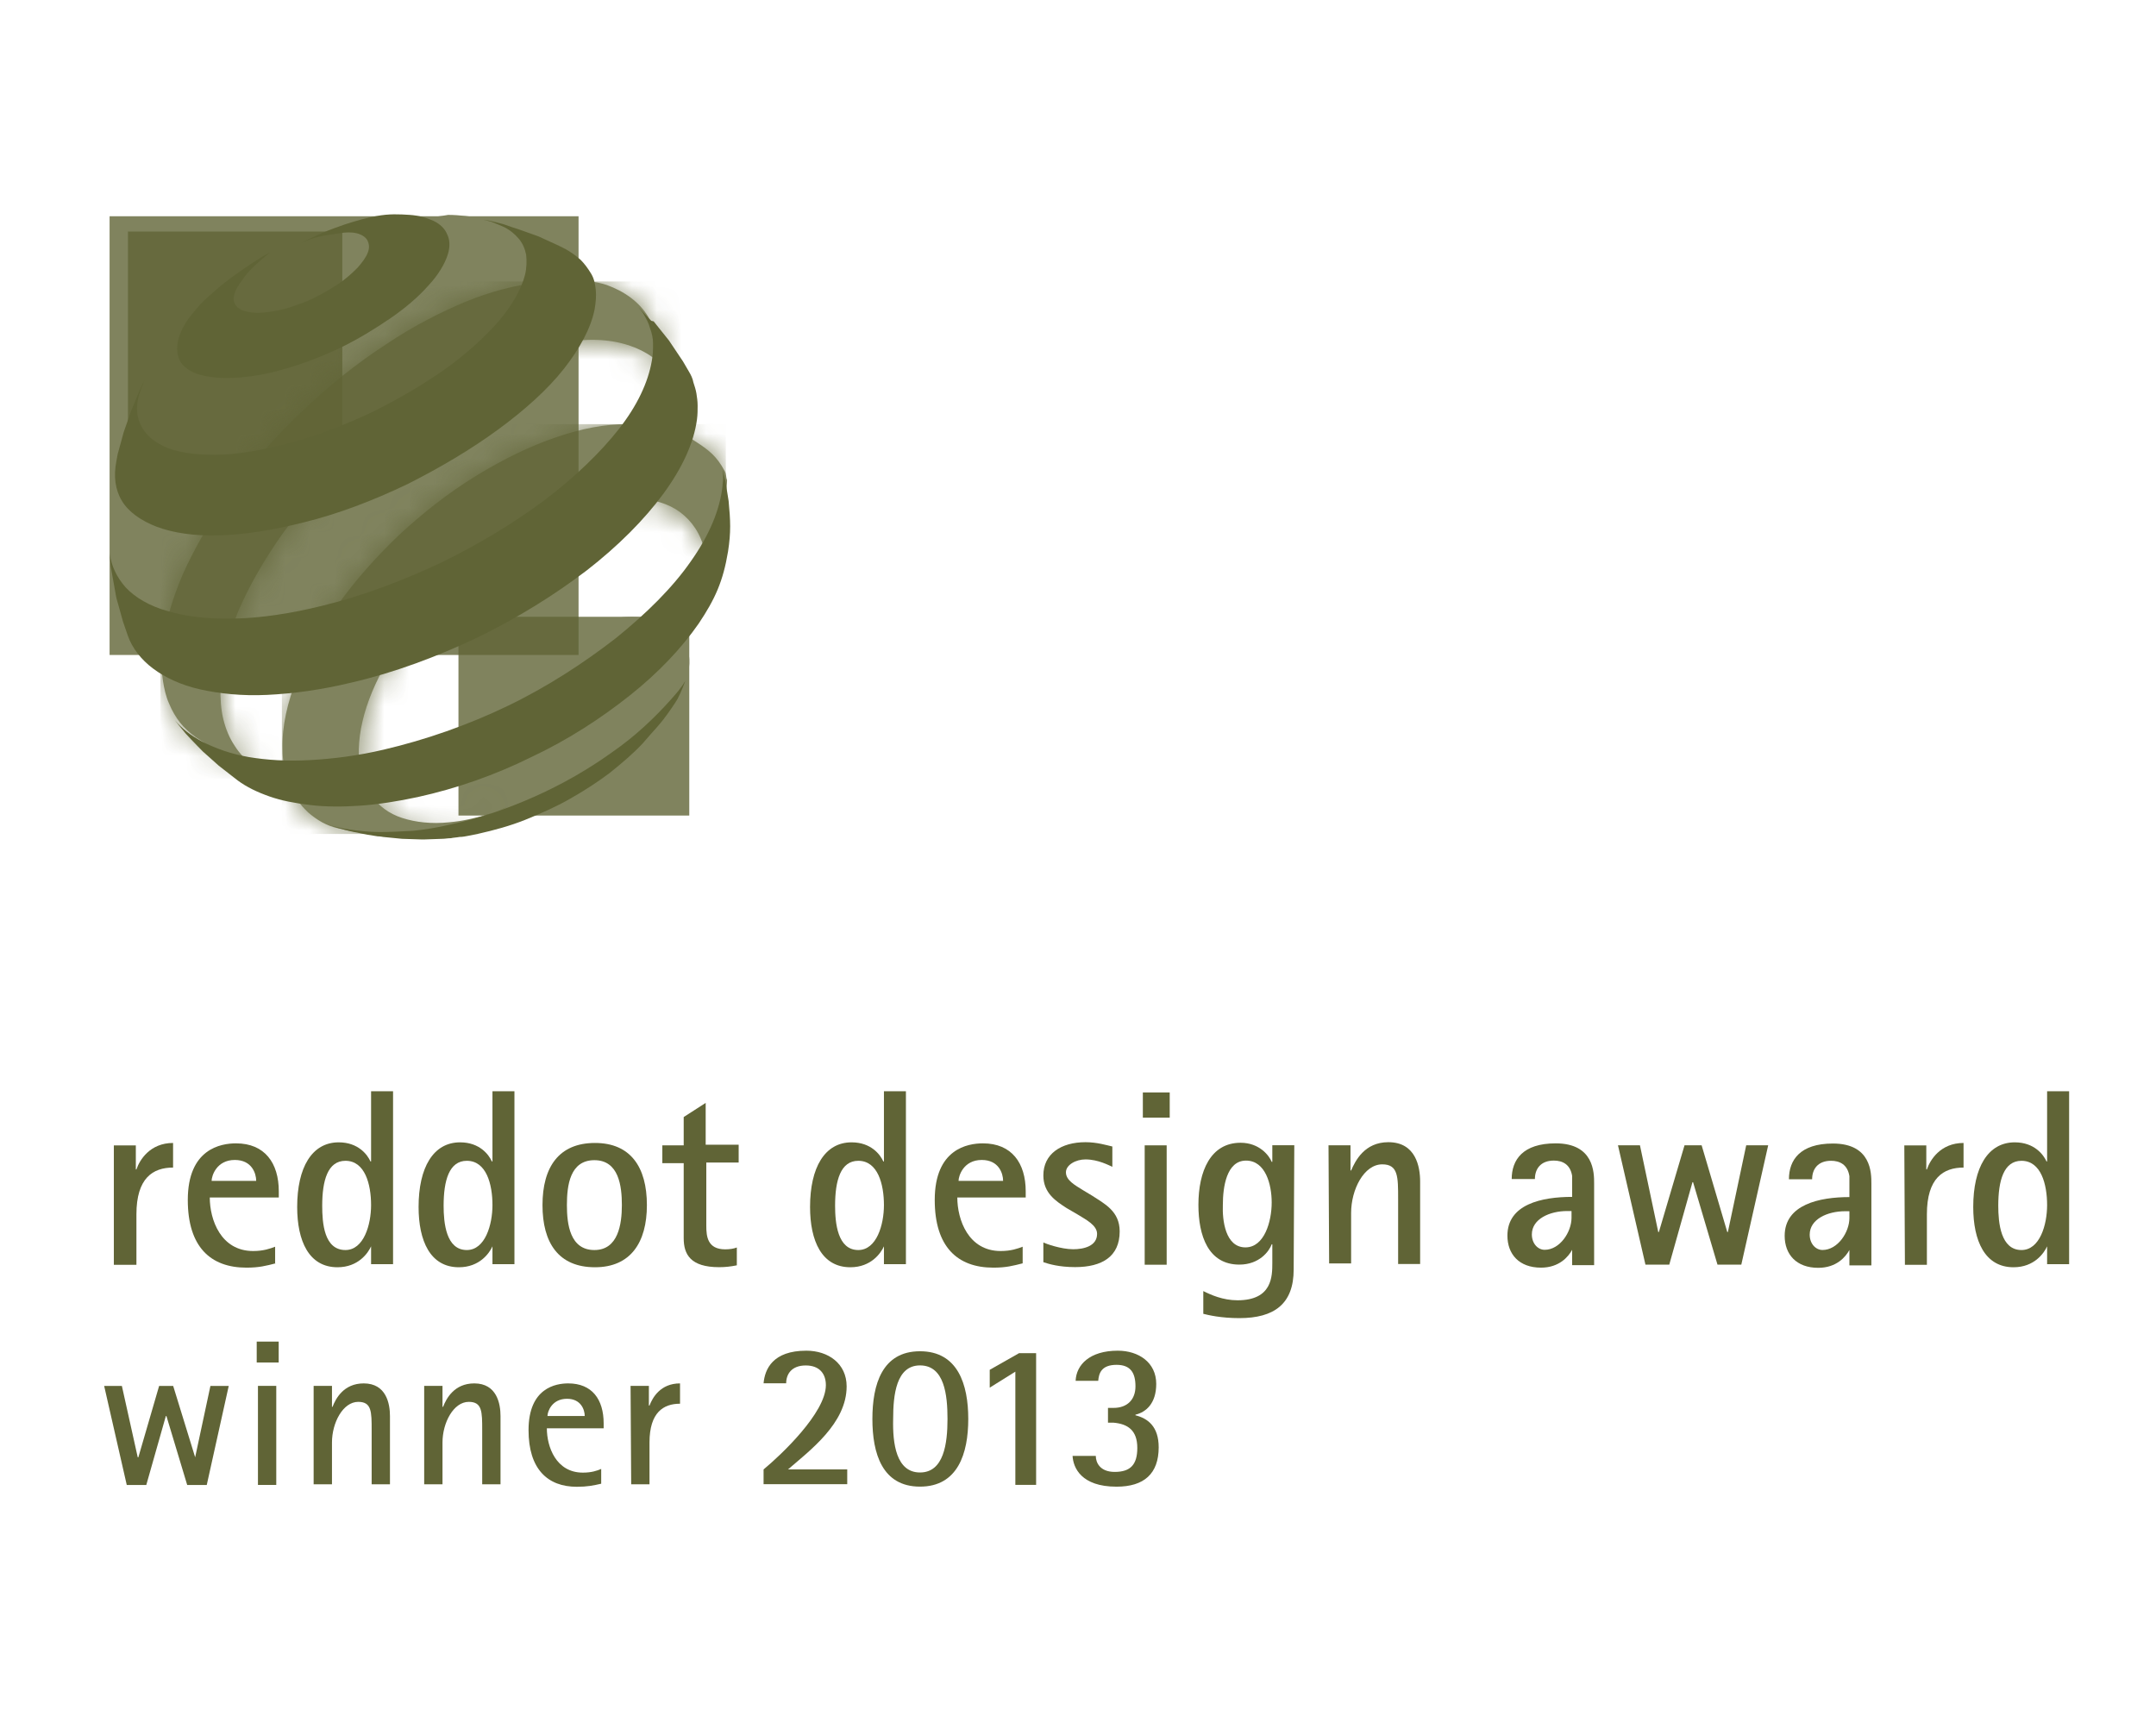 <svg width="87" height="69" viewBox="0 0 87 69" fill="none" xmlns="http://www.w3.org/2000/svg">
<g clip-path="url(#clip0_1605_17094)">
<path fill-rule="evenodd" clip-rule="evenodd" d="M4.594 46.224H5.481V47.193H5.505C5.629 46.82 6.048 46.125 6.984 46.125V47.118C6.171 47.118 5.505 47.54 5.505 49.005V51.042H4.594V46.224Z" fill="#606436"/>
<path fill-rule="evenodd" clip-rule="evenodd" d="M9.944 51.157C10.461 51.157 10.732 51.082 11.126 50.983H11.102V50.312C10.905 50.387 10.634 50.486 10.215 50.486C8.909 50.486 8.465 49.22 8.465 48.326H11.25V48.078C11.25 46.935 10.683 46.141 9.525 46.141C8.909 46.141 7.578 46.364 7.578 48.425C7.578 50.312 8.49 51.157 9.944 51.157ZM9.475 46.811C10.165 46.811 10.338 47.357 10.338 47.655H8.539C8.539 47.457 8.736 46.811 9.475 46.811Z" fill="#606436"/>
<path fill-rule="evenodd" clip-rule="evenodd" d="M13.618 51.141C14.456 51.141 14.851 50.57 14.974 50.297V51.017H15.861V44.039H14.974V46.87H14.949C14.826 46.597 14.456 46.1 13.668 46.1C12.584 46.1 11.992 47.118 11.992 48.708C11.992 50.073 12.46 51.141 13.618 51.141ZM14.974 48.633C14.974 49.428 14.678 50.446 13.939 50.446C13.076 50.446 13.002 49.353 13.002 48.658C13.002 47.64 13.224 46.845 13.939 46.845C14.727 46.845 14.974 47.789 14.974 48.633Z" fill="#606436"/>
<path fill-rule="evenodd" clip-rule="evenodd" d="M18.517 51.141C19.355 51.141 19.749 50.57 19.872 50.297V51.017H20.759V44.039H19.872V46.87H19.848C19.724 46.597 19.355 46.1 18.566 46.1C17.482 46.1 16.891 47.118 16.891 48.708C16.891 50.073 17.359 51.141 18.517 51.141ZM19.872 48.633C19.872 49.428 19.576 50.446 18.837 50.446C18 50.446 17.901 49.353 17.901 48.658C17.901 47.64 18.123 46.845 18.837 46.845C19.626 46.845 19.872 47.789 19.872 48.633Z" fill="#606436"/>
<path fill-rule="evenodd" clip-rule="evenodd" d="M24.01 46.125C22.556 46.125 21.891 47.093 21.891 48.633C21.891 50.148 22.531 51.141 24.01 51.141C25.439 51.141 26.104 50.148 26.104 48.633C26.104 47.093 25.439 46.125 24.01 46.125ZM25.094 48.633C25.094 49.403 24.946 50.446 23.985 50.446C23 50.446 22.876 49.403 22.876 48.633C22.876 47.838 23 46.82 23.985 46.82C24.971 46.82 25.094 47.863 25.094 48.633Z" fill="#606436"/>
<path fill-rule="evenodd" clip-rule="evenodd" d="M29.733 51.063C29.486 51.113 29.265 51.138 29.018 51.138C27.86 51.138 27.589 50.617 27.589 49.971V46.941H26.727V46.221H27.589V45.079L28.476 44.508V46.196H29.807V46.916H28.501V49.474C28.501 49.896 28.55 50.418 29.265 50.418C29.437 50.418 29.61 50.393 29.733 50.343V51.063Z" fill="#606436"/>
<path fill-rule="evenodd" clip-rule="evenodd" d="M34.314 51.141C35.152 51.141 35.546 50.57 35.669 50.297V51.017H36.556V44.039H35.669V46.87H35.644C35.521 46.597 35.152 46.1 34.363 46.1C33.279 46.1 32.688 47.118 32.688 48.708C32.688 50.073 33.156 51.141 34.314 51.141ZM35.669 48.633C35.669 49.428 35.373 50.446 34.634 50.446C33.796 50.446 33.698 49.353 33.698 48.658C33.698 47.64 33.919 46.845 34.634 46.845C35.423 46.845 35.669 47.789 35.669 48.633Z" fill="#606436"/>
<path fill-rule="evenodd" clip-rule="evenodd" d="M40.084 51.157C40.602 51.157 40.873 51.082 41.267 50.983V50.312C41.07 50.387 40.799 50.486 40.38 50.486C39.074 50.486 38.63 49.22 38.63 48.326H41.39V48.078C41.39 46.935 40.824 46.141 39.665 46.141C39.049 46.141 37.719 46.364 37.719 48.425C37.719 50.312 38.63 51.157 40.084 51.157ZM39.616 46.811C40.306 46.811 40.478 47.357 40.478 47.655H38.68C38.68 47.457 38.877 46.811 39.616 46.811Z" fill="#606436"/>
<path fill-rule="evenodd" clip-rule="evenodd" d="M44.073 48.254C44.566 48.577 45.182 48.875 45.182 49.694C45.182 50.712 44.467 51.135 43.383 51.135C42.742 51.135 42.323 51.011 42.102 50.936V50.141C42.2 50.191 42.816 50.414 43.309 50.414C43.728 50.414 44.27 50.29 44.27 49.794C44.27 49.446 43.826 49.223 43.506 49.024L43.038 48.751C42.619 48.478 42.102 48.155 42.102 47.435C42.102 46.566 42.816 46.094 43.802 46.094C44.27 46.094 44.664 46.218 44.886 46.268V47.087C44.763 47.037 44.319 46.789 43.802 46.789C43.407 46.789 43.013 47.013 43.013 47.31C43.013 47.633 43.383 47.832 43.703 48.031L44.073 48.254Z" fill="#606436"/>
<path fill-rule="evenodd" clip-rule="evenodd" d="M47.201 44.086H46.117V45.104H47.201V44.086ZM47.078 46.221H46.191V51.039H47.078V46.221Z" fill="#606436"/>
<path fill-rule="evenodd" clip-rule="evenodd" d="M50.01 53.194C51.415 53.194 52.203 52.623 52.203 51.233L52.228 46.217H51.341V46.887H51.316C51.218 46.639 50.824 46.117 50.06 46.117C48.852 46.117 48.359 47.26 48.359 48.625C48.359 49.867 48.754 51.034 50.01 51.034C50.824 51.034 51.218 50.488 51.316 50.215H51.341V50.959C51.341 51.506 51.341 52.474 49.936 52.474C49.345 52.474 48.852 52.251 48.556 52.102V53.02C48.754 53.07 49.271 53.194 50.01 53.194ZM51.316 48.526C51.316 49.296 51.021 50.339 50.257 50.339C49.444 50.339 49.32 49.246 49.345 48.625C49.345 47.905 49.493 46.837 50.281 46.837C51.07 46.837 51.316 47.806 51.316 48.526Z" fill="#606436"/>
<path fill-rule="evenodd" clip-rule="evenodd" d="M53.609 46.218H54.496V47.236H54.521C54.694 46.839 55.063 46.094 56.024 46.094C57.133 46.094 57.306 47.087 57.306 47.683V51.011H56.418V48.378C56.418 47.484 56.418 46.988 55.778 46.988C55.038 46.988 54.521 48.006 54.521 48.95V50.986H53.634L53.609 46.218Z" fill="#606436"/>
<path fill-rule="evenodd" clip-rule="evenodd" d="M62.183 51.157C62.923 51.157 63.292 50.71 63.44 50.437V51.057H64.327V47.755C64.327 47.333 64.327 46.141 62.775 46.141C61.444 46.141 61.001 46.811 61.001 47.581H61.937C61.937 47.184 62.159 46.836 62.701 46.836C63.046 46.836 63.366 46.985 63.44 47.457V48.301C62.208 48.301 60.828 48.599 60.828 49.865C60.828 50.61 61.296 51.157 62.183 51.157ZM61.814 49.816C61.814 49.195 62.528 48.872 63.243 48.872H63.415V49.145C63.415 49.717 62.947 50.437 62.331 50.437C62.06 50.437 61.814 50.188 61.814 49.816Z" fill="#606436"/>
<path fill-rule="evenodd" clip-rule="evenodd" d="M65.289 46.219H66.176L66.915 49.72H66.94L67.975 46.219H68.665L69.7 49.72H69.724L70.464 46.219H71.351L70.266 51.036H69.305L68.32 47.709H68.295L67.359 51.036H66.398L65.289 46.219Z" fill="#606436"/>
<path fill-rule="evenodd" clip-rule="evenodd" d="M73.371 51.164C74.11 51.164 74.48 50.718 74.628 50.444V51.065H75.515V47.763C75.515 47.34 75.515 46.148 73.962 46.148C72.632 46.148 72.188 46.819 72.188 47.589H73.124C73.124 47.191 73.346 46.844 73.888 46.844C74.233 46.844 74.554 46.993 74.628 47.465V48.309C73.42 48.309 72.016 48.607 72.016 49.873C72.016 50.618 72.484 51.164 73.371 51.164ZM73.026 49.824C73.026 49.203 73.74 48.88 74.455 48.88H74.628V49.153C74.628 49.724 74.159 50.444 73.543 50.444C73.272 50.444 73.026 50.196 73.026 49.824Z" fill="#606436"/>
<path fill-rule="evenodd" clip-rule="evenodd" d="M76.844 46.224H77.731V47.193H77.755C77.879 46.82 78.298 46.125 79.234 46.125V47.118C78.421 47.118 77.755 47.54 77.755 49.005V51.042H76.868L76.844 46.224Z" fill="#606436"/>
<path fill-rule="evenodd" clip-rule="evenodd" d="M81.251 51.141C82.089 51.141 82.483 50.57 82.606 50.297V51.017H83.494V44.039H82.606V46.87H82.582C82.459 46.597 82.089 46.1 81.301 46.1C80.216 46.1 79.625 47.118 79.625 48.708C79.625 50.073 80.093 51.141 81.251 51.141ZM82.606 48.633C82.606 49.428 82.311 50.446 81.572 50.446C80.734 50.446 80.635 49.353 80.635 48.658C80.635 47.64 80.857 46.845 81.572 46.845C82.36 46.845 82.606 47.789 82.606 48.633Z" fill="#606436"/>
<path fill-rule="evenodd" clip-rule="evenodd" d="M4.203 55.93H4.918L5.558 58.81H5.583L6.421 55.93H6.988L7.875 58.81L8.491 55.93H9.23L8.343 59.928H7.554L6.716 57.147H6.692L5.903 59.928H5.115L4.203 55.93Z" fill="#606436"/>
<path fill-rule="evenodd" clip-rule="evenodd" d="M11.246 54.985H10.359V54.141H11.246V54.985ZM11.148 59.926H10.409V55.928H11.148V59.926Z" fill="#606436"/>
<path fill-rule="evenodd" clip-rule="evenodd" d="M12.656 55.928H13.396V56.772H13.42C13.543 56.449 13.864 55.828 14.677 55.828C15.588 55.828 15.736 56.648 15.736 57.144V59.901H14.997V57.715C14.997 56.97 14.997 56.573 14.455 56.573C13.839 56.573 13.396 57.417 13.396 58.212V59.901H12.656V55.928Z" fill="#606436"/>
<path fill-rule="evenodd" clip-rule="evenodd" d="M17.117 55.928H17.856V56.772H17.881C18.004 56.449 18.325 55.828 19.138 55.828C20.049 55.828 20.197 56.648 20.197 57.144V59.901H19.458V57.715C19.458 56.97 19.458 56.573 18.916 56.573C18.3 56.573 17.856 57.417 17.856 58.212V59.901H17.117V55.928Z" fill="#606436"/>
<path fill-rule="evenodd" clip-rule="evenodd" d="M23.275 60C23.694 60 23.94 59.95 24.26 59.876V59.28C24.088 59.354 23.866 59.429 23.521 59.429C22.437 59.429 22.067 58.386 22.067 57.641H24.359V57.442C24.359 56.474 23.891 55.828 22.93 55.828C22.437 55.828 21.328 56.002 21.328 57.715C21.328 59.28 22.092 60 23.275 60ZM22.881 56.449C23.447 56.449 23.595 56.896 23.595 57.144H22.092C22.092 56.97 22.265 56.449 22.881 56.449Z" fill="#606436"/>
<path fill-rule="evenodd" clip-rule="evenodd" d="M25.445 55.928H26.184V56.722H26.209C26.332 56.399 26.653 55.828 27.441 55.828V56.648C26.776 56.648 26.209 56.995 26.209 58.212V59.901H25.47L25.445 55.928Z" fill="#606436"/>
<path fill-rule="evenodd" clip-rule="evenodd" d="M30.812 59.3C31.502 58.729 33.326 57.016 33.326 55.898C33.326 55.451 33.08 55.104 32.513 55.104C31.946 55.104 31.724 55.451 31.724 55.824H30.812C30.862 55.253 31.182 54.508 32.537 54.508C33.424 54.508 34.164 55.029 34.164 55.948C34.164 57.438 32.685 58.531 31.798 59.3H34.188V59.896H30.812V59.3Z" fill="#606436"/>
<path fill-rule="evenodd" clip-rule="evenodd" d="M37.125 54.531C35.597 54.531 35.203 55.872 35.203 57.263C35.203 58.653 35.597 59.994 37.125 59.994C38.653 59.994 39.072 58.653 39.072 57.263C39.072 55.872 38.653 54.531 37.125 54.531ZM38.234 57.263C38.234 58.256 38.086 59.423 37.125 59.423C36.164 59.423 36.016 58.256 36.041 57.263C36.041 56.294 36.164 55.102 37.125 55.102C38.111 55.102 38.234 56.294 38.234 57.263Z" fill="#606436"/>
<path fill-rule="evenodd" clip-rule="evenodd" d="M40.972 55.354L39.938 56V55.28L41.12 54.609H41.81V59.923H40.972V55.354Z" fill="#606436"/>
<path fill-rule="evenodd" clip-rule="evenodd" d="M43.404 55.725C43.429 55.079 43.971 54.508 45.105 54.508C45.943 54.508 46.657 54.98 46.657 55.849C46.657 56.643 46.238 56.991 45.819 57.09V57.115C46.312 57.239 46.756 57.562 46.756 58.407C46.756 59.474 46.164 59.996 45.055 59.996C43.626 59.996 43.306 59.226 43.281 58.754H44.218C44.218 59.027 44.39 59.4 44.981 59.4C45.622 59.4 45.893 59.102 45.893 58.431C45.893 57.711 45.499 57.463 44.932 57.413H44.71V56.817H44.932C45.499 56.817 45.819 56.47 45.819 55.948C45.819 55.402 45.622 55.079 45.055 55.079C44.439 55.079 44.341 55.427 44.316 55.725H43.404Z" fill="#606436"/>
<g opacity="0.8">
<path fill-rule="evenodd" clip-rule="evenodd" d="M24.735 24.965C25.006 24.916 25.252 24.891 25.499 24.891C25.745 24.891 25.967 24.916 26.213 24.965C26.632 25.064 27.026 25.213 27.273 25.487C27.544 25.785 27.79 26.132 27.815 26.604C27.84 27.076 27.692 27.523 27.396 28.144C27.15 28.665 26.731 29.062 26.312 29.584C25.893 30.105 25.4 30.577 24.833 31.024C24.242 31.471 23.749 31.893 23.084 32.191C22.419 32.489 21.827 32.812 21.261 32.887C20.694 32.936 20.201 32.911 19.782 32.762C19.388 32.613 19.067 32.39 18.846 32.067C18.649 31.744 18.525 31.347 18.55 30.875C18.575 30.403 18.723 29.932 18.944 29.41C19.166 28.889 19.511 28.392 19.905 27.92C20.299 27.448 20.792 27.001 21.31 26.579C21.827 26.182 22.419 25.834 23.01 25.536C23.601 25.238 24.193 25.064 24.735 24.965ZM21.507 30.974C21.63 31.123 21.778 31.248 21.975 31.297C22.123 31.347 22.246 31.372 22.394 31.347C22.492 31.347 22.567 31.322 22.665 31.322C22.961 31.297 23.256 31.223 23.552 31.074C23.848 30.95 24.143 30.751 24.415 30.552C24.686 30.329 24.932 30.105 25.129 29.857C25.326 29.609 25.499 29.36 25.597 29.112C25.696 28.864 25.745 28.616 25.745 28.392C25.745 28.169 25.671 27.995 25.548 27.846C25.425 27.697 25.277 27.597 25.055 27.548C24.833 27.498 24.587 27.473 24.341 27.523C24.094 27.573 23.799 27.672 23.503 27.796C23.207 27.945 22.911 28.119 22.665 28.317C22.394 28.516 22.172 28.715 21.975 28.963C21.778 29.187 21.63 29.435 21.507 29.683C21.384 29.932 21.334 30.18 21.334 30.403C21.334 30.627 21.384 30.826 21.507 30.974Z" fill="#606436"/>
<mask id="mask0_1605_17094" style="mask-type:luminance" maskUnits="userSpaceOnUse" x="-11" y="0" width="110" height="69">
<path d="M98.086 0.312H-10.383V68.312H98.086V0.312Z" fill="black"/>
<path fill-rule="evenodd" clip-rule="evenodd" d="M24.735 24.965C25.006 24.916 25.252 24.891 25.499 24.891C25.745 24.891 25.967 24.916 26.213 24.965C26.632 25.064 27.026 25.213 27.273 25.487C27.544 25.785 27.79 26.132 27.815 26.604C27.84 27.076 27.692 27.523 27.396 28.144C27.15 28.665 26.731 29.062 26.312 29.584C25.893 30.105 25.4 30.577 24.833 31.024C24.242 31.471 23.749 31.893 23.084 32.191C22.419 32.489 21.827 32.812 21.261 32.887C20.694 32.936 20.201 32.911 19.782 32.762C19.388 32.613 19.067 32.39 18.846 32.067C18.649 31.744 18.525 31.347 18.55 30.875C18.575 30.403 18.723 29.932 18.944 29.41C19.166 28.889 19.511 28.392 19.905 27.92C20.299 27.448 20.792 27.001 21.31 26.579C21.827 26.182 22.419 25.834 23.01 25.536C23.601 25.238 24.193 25.064 24.735 24.965ZM21.507 30.974C21.63 31.123 21.778 31.248 21.975 31.297C22.123 31.347 22.246 31.372 22.394 31.347C22.492 31.347 22.567 31.322 22.665 31.322C22.961 31.297 23.256 31.223 23.552 31.074C23.848 30.95 24.143 30.751 24.415 30.552C24.686 30.329 24.932 30.105 25.129 29.857C25.326 29.609 25.499 29.36 25.597 29.112C25.696 28.864 25.745 28.616 25.745 28.392C25.745 28.169 25.671 27.995 25.548 27.846C25.425 27.697 25.277 27.597 25.055 27.548C24.833 27.498 24.587 27.473 24.341 27.523C24.094 27.573 23.799 27.672 23.503 27.796C23.207 27.945 22.911 28.119 22.665 28.317C22.394 28.516 22.172 28.715 21.975 28.963C21.778 29.187 21.63 29.435 21.507 29.683C21.384 29.932 21.334 30.18 21.334 30.403C21.334 30.627 21.384 30.826 21.507 30.974Z" fill="white"/>
</mask>
<g mask="url(#mask0_1605_17094)">
<path d="M27.814 24.891H18.5V32.912H27.814V24.891Z" fill="#606436"/>
</g>
</g>
<g opacity="0.8">
<path fill-rule="evenodd" clip-rule="evenodd" d="M13.461 9.372C13.643 9.34 13.789 9.315 13.843 9.297H13.794C13.691 9.311 13.579 9.337 13.461 9.372ZM5.23 18.46L5.293 17.79L5.416 16.895L5.514 16.25C5.514 16.25 5.712 15.654 5.884 15.306C6.229 14.586 6.525 14.239 7.018 13.618C8.274 12.078 9.284 11.507 10.985 10.439C11.551 10.091 11.872 9.918 12.488 9.62C12.722 9.509 13.146 9.429 13.461 9.372C12.569 9.639 11.332 10.441 10.788 10.836C9.777 11.581 9.211 12.177 8.373 12.997C7.51 13.841 7.067 14.363 6.451 15.381C5.884 16.324 5.539 17.144 5.342 17.939C5.317 18.038 5.317 18.112 5.293 18.187C5.268 18.261 5.243 18.336 5.243 18.41C5.238 18.427 5.234 18.444 5.23 18.46ZM5.219 18.581C5.22 18.541 5.222 18.5 5.23 18.46L5.219 18.581ZM5.219 18.581C5.219 18.598 5.219 18.616 5.219 18.634V18.584L5.219 18.581Z" fill="#606436"/>
<mask id="mask1_1605_17094" style="mask-type:luminance" maskUnits="userSpaceOnUse" x="-11" y="0" width="110" height="69">
<path d="M98.086 0.312H-10.383V68.312H98.086V0.312Z" fill="black"/>
<path fill-rule="evenodd" clip-rule="evenodd" d="M13.843 9.297C13.789 9.315 13.643 9.34 13.461 9.372C13.579 9.337 13.691 9.311 13.794 9.297H13.843ZM5.23 18.46C5.234 18.444 5.238 18.427 5.243 18.41C5.243 18.336 5.268 18.261 5.293 18.187C5.317 18.112 5.317 18.038 5.342 17.939C5.539 17.144 5.884 16.324 6.451 15.381C7.067 14.363 7.51 13.841 8.373 12.997C9.211 12.177 9.777 11.581 10.788 10.836C11.332 10.441 12.569 9.639 13.461 9.372C13.146 9.429 12.722 9.509 12.488 9.62C11.872 9.918 11.551 10.091 10.985 10.439C9.284 11.507 8.274 12.078 7.018 13.618C6.525 14.239 6.229 14.586 5.884 15.306C5.712 15.654 5.514 16.25 5.514 16.25L5.416 16.895L5.293 17.79L5.23 18.46ZM5.219 18.581C5.22 18.541 5.222 18.5 5.23 18.46L5.219 18.581ZM5.219 18.581C5.219 18.598 5.219 18.616 5.219 18.634V18.584L5.219 18.581Z" fill="white"/>
</mask>
<g mask="url(#mask1_1605_17094)">
<path d="M13.813 9.344H5.164V18.879H13.813V9.344Z" fill="#606436"/>
</g>
</g>
<g opacity="0.8">
<path fill-rule="evenodd" clip-rule="evenodd" d="M15.47 9.417C16.209 9.094 16.652 8.945 17.318 8.796C17.539 8.746 17.81 8.722 18.081 8.672C18.55 8.672 19.042 8.746 19.387 8.796C19.979 8.895 20.496 9.094 20.915 9.218L21.704 9.541L22.049 9.814L22.739 10.435L23.256 10.981C22.911 10.634 22.443 10.385 21.901 10.261C21.309 10.112 20.595 10.087 19.831 10.187C19.067 10.286 18.254 10.509 17.367 10.857C16.504 11.18 15.568 11.652 14.632 12.223C13.474 12.943 12.34 13.787 11.33 14.681C10.295 15.6 9.359 16.569 8.545 17.587C7.708 18.605 7.018 19.648 6.476 20.691C5.934 21.734 5.564 22.777 5.416 23.745C5.391 24.018 5.367 24.291 5.367 24.54C5.367 24.788 5.391 25.036 5.416 25.26C5.465 25.483 5.515 25.707 5.589 25.905C5.638 26.054 5.712 26.203 5.786 26.352L5.539 25.98L5.416 25.732C5.416 25.732 5.145 25.185 5.022 24.813C4.923 24.49 4.874 24.316 4.8 23.993C4.628 23.224 4.48 22.181 4.48 22.032C4.48 21.984 4.477 21.933 4.475 21.881C4.469 21.771 4.463 21.653 4.48 21.535C4.628 20.641 4.849 19.672 5.367 18.679C5.86 17.711 6.55 16.718 7.338 15.749C8.102 14.781 9.014 13.862 9.999 12.993C10.96 12.123 12.044 11.329 13.153 10.634C13.942 10.137 14.73 9.74 15.47 9.417ZM5.736 26.328L5.786 26.427C5.761 26.402 5.736 26.352 5.736 26.328Z" fill="#606436"/>
<mask id="mask2_1605_17094" style="mask-type:luminance" maskUnits="userSpaceOnUse" x="-11" y="0" width="110" height="69">
<path d="M98.086 0.312H-10.383V68.312H98.086V0.312Z" fill="black"/>
<path fill-rule="evenodd" clip-rule="evenodd" d="M15.47 9.417C16.209 9.094 16.652 8.945 17.318 8.796C17.539 8.746 17.81 8.722 18.081 8.672C18.55 8.672 19.042 8.746 19.387 8.796C19.979 8.895 20.496 9.094 20.915 9.218L21.704 9.541L22.049 9.814L22.739 10.435L23.256 10.981C22.911 10.634 22.443 10.385 21.901 10.261C21.309 10.112 20.595 10.087 19.831 10.187C19.067 10.286 18.254 10.509 17.367 10.857C16.504 11.18 15.568 11.652 14.632 12.223C13.474 12.943 12.34 13.787 11.33 14.681C10.295 15.6 9.359 16.569 8.545 17.587C7.708 18.605 7.018 19.648 6.476 20.691C5.934 21.734 5.564 22.777 5.416 23.745C5.391 24.018 5.367 24.291 5.367 24.54C5.367 24.788 5.391 25.036 5.416 25.26C5.465 25.483 5.515 25.707 5.589 25.905C5.638 26.054 5.712 26.203 5.786 26.352L5.539 25.98L5.416 25.732C5.416 25.732 5.145 25.185 5.022 24.813C4.923 24.49 4.874 24.316 4.8 23.993C4.628 23.224 4.48 22.181 4.48 22.032C4.48 21.984 4.477 21.933 4.475 21.881C4.469 21.771 4.463 21.653 4.48 21.535C4.628 20.641 4.849 19.672 5.367 18.679C5.86 17.711 6.55 16.718 7.338 15.749C8.102 14.781 9.014 13.862 9.999 12.993C10.96 12.123 12.044 11.329 13.153 10.634C13.942 10.137 14.73 9.74 15.47 9.417ZM5.736 26.328L5.786 26.427C5.761 26.402 5.736 26.352 5.736 26.328Z" fill="white"/>
</mask>
<g mask="url(#mask2_1605_17094)">
<path d="M23.346 8.727H4.422V26.432H23.346V8.727Z" fill="#606436"/>
</g>
</g>
<g opacity="0.8">
<path fill-rule="evenodd" clip-rule="evenodd" d="M18.796 12.174C19.831 11.752 20.817 11.503 21.704 11.404C22.074 11.379 22.492 11.354 22.862 11.305C23.478 11.305 24.07 11.354 24.488 11.503C25.178 11.752 25.794 12.174 26.164 12.795L26.435 13.415L27.519 16.271L27.174 16.346C26.977 15.476 26.854 14.756 26.213 14.334C25.597 13.937 24.809 13.713 23.897 13.713C23.01 13.713 21.581 13.987 20.521 14.359C19.462 14.732 18.353 15.278 17.195 16.023C16.061 16.768 14.977 17.612 13.992 18.556C13.03 19.499 12.143 20.517 11.404 21.535C10.665 22.578 10.049 23.646 9.605 24.689C9.187 25.732 8.915 26.8 8.891 27.744C8.891 28.215 8.915 28.637 9.014 29.035C9.113 29.432 9.26 29.78 9.458 30.078C9.655 30.401 9.901 30.649 10.197 30.872C10.418 31.046 10.665 31.17 10.936 31.295L10.418 31.121L9.531 30.723L8.743 30.301L7.905 29.755C7.659 29.581 7.437 29.383 7.265 29.159C7.092 28.936 6.944 28.687 6.821 28.389C6.698 28.116 6.624 27.793 6.575 27.47C6.525 27.148 6.501 26.8 6.525 26.403C6.599 25.384 6.895 24.292 7.388 23.15C7.881 22.057 8.546 20.915 9.359 19.797C10.172 18.705 11.108 17.612 12.168 16.619C13.203 15.626 14.361 14.682 15.593 13.887C16.702 13.142 17.786 12.596 18.796 12.174ZM10.911 31.344C11.01 31.369 11.084 31.394 11.207 31.444L10.911 31.344Z" fill="#606436"/>
<mask id="mask3_1605_17094" style="mask-type:luminance" maskUnits="userSpaceOnUse" x="6" y="11" width="22" height="21">
<path fill-rule="evenodd" clip-rule="evenodd" d="M18.796 12.174C19.831 11.752 20.817 11.503 21.704 11.404C22.074 11.379 22.492 11.354 22.862 11.305C23.478 11.305 24.07 11.354 24.488 11.503C25.178 11.752 25.794 12.174 26.164 12.795L26.435 13.415L27.519 16.271L27.174 16.346C26.977 15.476 26.854 14.756 26.213 14.334C25.597 13.937 24.809 13.713 23.897 13.713C23.01 13.713 21.581 13.987 20.521 14.359C19.462 14.732 18.353 15.278 17.195 16.023C16.061 16.768 14.977 17.612 13.992 18.556C13.03 19.499 12.143 20.517 11.404 21.535C10.665 22.578 10.049 23.646 9.605 24.689C9.187 25.732 8.915 26.8 8.891 27.744C8.891 28.215 8.915 28.637 9.014 29.035C9.113 29.432 9.26 29.78 9.458 30.078C9.655 30.401 9.901 30.649 10.197 30.872C10.418 31.046 10.665 31.17 10.936 31.295L10.418 31.121L9.531 30.723L8.743 30.301L7.905 29.755C7.659 29.581 7.437 29.383 7.265 29.159C7.092 28.936 6.944 28.687 6.821 28.389C6.698 28.116 6.624 27.793 6.575 27.47C6.525 27.148 6.501 26.8 6.525 26.403C6.599 25.384 6.895 24.292 7.388 23.15C7.881 22.057 8.546 20.915 9.359 19.797C10.172 18.705 11.108 17.612 12.168 16.619C13.203 15.626 14.361 14.682 15.593 13.887C16.702 13.142 17.786 12.596 18.796 12.174ZM10.911 31.344C11.01 31.369 11.084 31.394 11.207 31.444L10.911 31.344Z" fill="white"/>
</mask>
<g mask="url(#mask3_1605_17094)">
<path d="M27.52 11.359H6.477V31.448H27.52V11.359Z" fill="#606436"/>
</g>
</g>
<g opacity="0.8">
<path fill-rule="evenodd" clip-rule="evenodd" d="M19.211 19.203C20.345 18.508 21.429 17.986 22.464 17.639C23.474 17.291 24.411 17.117 25.298 17.117H25.421C26.308 17.142 27.466 17.39 28.058 17.812C28.6 18.16 28.92 18.409 29.24 19.004C29.314 19.129 29.29 19.253 29.339 19.377C29.339 19.6 29.216 20.767 29.166 20.991C29.142 21.215 29.092 21.413 29.018 21.637C28.945 21.86 28.501 22.009 28.427 22.208C28.279 21.537 27.91 21.016 27.442 20.668C26.973 20.32 26.357 20.147 25.643 20.097C24.928 20.072 24.14 20.172 23.302 20.445C22.464 20.693 21.577 21.115 20.665 21.662C19.778 22.208 18.94 22.853 18.177 23.574C17.437 24.294 16.747 25.064 16.205 25.833C15.639 26.603 15.195 27.422 14.899 28.217C14.604 29.012 14.456 29.782 14.48 30.502C14.505 31.147 14.678 31.669 14.973 32.091C15.269 32.513 15.688 32.836 16.23 33.01C16.772 33.184 17.413 33.258 18.127 33.184C18.669 33.134 19.236 33.01 19.852 32.811L19.606 32.91L19.384 32.985L18.571 33.233L17.733 33.407L17.265 33.482L16.353 33.606L15.417 33.655H15.293C14.653 33.631 14.16 33.556 13.667 33.432C13.174 33.333 12.78 33.084 12.435 32.786C12.115 32.488 11.844 32.116 11.671 31.694C11.499 31.247 11.4 30.75 11.4 30.204C11.376 29.31 11.597 28.341 11.992 27.348C12.386 26.38 12.928 25.361 13.643 24.393C14.333 23.425 15.17 22.481 16.107 21.587C17.043 20.718 18.078 19.898 19.211 19.203ZM20.468 32.563C20.332 32.624 20.205 32.675 20.076 32.723L20.32 32.637L20.468 32.563ZM19.828 32.811C19.913 32.782 19.995 32.754 20.076 32.723L19.828 32.811Z" fill="#606436"/>
<mask id="mask4_1605_17094" style="mask-type:luminance" maskUnits="userSpaceOnUse" x="11" y="17" width="19" height="17">
<path fill-rule="evenodd" clip-rule="evenodd" d="M22.464 17.639C21.429 17.986 20.345 18.508 19.211 19.203C18.078 19.898 17.043 20.718 16.107 21.587C15.17 22.481 14.333 23.425 13.643 24.393C12.928 25.361 12.386 26.38 11.992 27.348C11.597 28.341 11.376 29.31 11.4 30.204C11.4 30.75 11.499 31.247 11.671 31.694C11.844 32.116 12.115 32.488 12.435 32.786C12.78 33.084 13.174 33.333 13.667 33.432C14.16 33.556 14.653 33.631 15.293 33.655H15.417L16.353 33.606L17.265 33.482L17.733 33.407L18.571 33.233L19.384 32.985L19.606 32.91L19.852 32.811C19.236 33.01 18.669 33.134 18.127 33.184C17.413 33.258 16.772 33.184 16.23 33.01C15.688 32.836 15.269 32.513 14.973 32.091C14.678 31.669 14.505 31.147 14.48 30.502C14.456 29.782 14.604 29.012 14.899 28.217C15.195 27.422 15.639 26.603 16.205 25.833C16.747 25.064 17.437 24.294 18.177 23.574C18.94 22.853 19.778 22.208 20.665 21.662C21.577 21.115 22.464 20.693 23.302 20.445C24.14 20.172 24.928 20.072 25.643 20.097C26.357 20.147 26.973 20.32 27.442 20.668C27.91 21.016 28.279 21.537 28.427 22.208C28.501 22.009 28.945 21.86 29.018 21.637C29.092 21.413 29.142 21.215 29.166 20.991C29.216 20.767 29.339 19.6 29.339 19.377C29.29 19.253 29.314 19.129 29.24 19.004C28.92 18.409 28.6 18.16 28.058 17.812C27.466 17.39 26.308 17.142 25.421 17.117H25.298C24.411 17.117 23.474 17.291 22.464 17.639ZM20.076 32.723C20.205 32.675 20.332 32.624 20.468 32.563L20.32 32.637L20.076 32.723ZM19.828 32.811C19.913 32.782 19.995 32.754 20.076 32.723L19.828 32.811Z" fill="white"/>
</mask>
<g mask="url(#mask4_1605_17094)">
<path d="M29.289 17.117H11.375V33.656H29.289V17.117Z" fill="#606436"/>
</g>
</g>
<path fill-rule="evenodd" clip-rule="evenodd" d="M18.073 10.26C17.95 10.657 17.678 11.104 17.284 11.526C16.89 11.973 16.372 12.42 15.757 12.842C15.14 13.265 14.45 13.687 13.736 14.034C12.997 14.382 12.233 14.68 11.444 14.903C10.68 15.127 9.966 15.226 9.374 15.251C8.783 15.276 8.29 15.201 7.921 15.077C7.551 14.928 7.305 14.73 7.206 14.432C7.108 14.134 7.132 13.786 7.305 13.389C7.354 13.265 7.428 13.14 7.502 13.016C7.576 12.892 7.674 12.768 7.773 12.644C7.871 12.52 7.995 12.396 8.093 12.271C8.216 12.147 8.34 12.023 8.487 11.899L8.857 11.576C9.399 11.129 9.991 10.732 10.582 10.359L10.902 10.185C10.902 10.185 10.237 10.707 9.917 11.104C9.744 11.352 9.596 11.526 9.498 11.75C9.424 11.948 9.399 12.122 9.473 12.246C9.522 12.371 9.67 12.495 9.843 12.544C10.015 12.594 10.286 12.644 10.557 12.619C10.853 12.594 11.198 12.544 11.568 12.445C11.937 12.321 12.331 12.197 12.676 12.023C13.021 11.849 13.366 11.65 13.662 11.452C13.958 11.253 14.204 11.03 14.426 10.806C14.623 10.583 14.771 10.384 14.845 10.185C14.919 9.987 14.894 9.838 14.82 9.689C14.746 9.565 14.598 9.465 14.401 9.416C14.204 9.366 13.958 9.366 13.687 9.416C13.416 9.465 13.071 9.49 12.726 9.589C12.479 9.664 12.356 9.714 12.134 9.813C12.824 9.465 13.219 9.291 13.958 9.043C14.426 8.894 14.771 8.795 15.19 8.72C15.707 8.621 16.126 8.646 16.52 8.671C16.915 8.695 17.235 8.795 17.506 8.919C17.752 9.043 17.95 9.217 18.048 9.465C18.147 9.664 18.171 9.937 18.073 10.26Z" fill="#606436"/>
<path fill-rule="evenodd" clip-rule="evenodd" d="M27.337 28.214C27.485 27.941 27.658 27.469 27.658 27.469C27.485 27.767 27.288 27.99 27.066 28.238C26.401 28.983 25.613 29.729 24.676 30.374C23.74 31.045 22.705 31.641 21.596 32.137C20.487 32.634 19.329 33.031 18.146 33.279C17.629 33.404 17.136 33.478 16.668 33.528C16.2 33.553 15.732 33.578 15.313 33.578C14.894 33.578 14.475 33.528 14.105 33.478C13.769 33.433 13.433 33.347 13.153 33.238L13.07 33.205C13.097 33.216 13.125 33.227 13.153 33.238L13.194 33.255L13.612 33.404C13.612 33.404 14.105 33.553 14.426 33.602C14.746 33.677 14.918 33.702 15.239 33.751C15.337 33.751 15.46 33.776 15.46 33.776L16.224 33.851L16.988 33.876H17.136L17.851 33.851C17.949 33.851 18.072 33.826 18.196 33.826C18.294 33.801 18.417 33.801 18.541 33.776C18.664 33.776 18.787 33.751 18.91 33.727L19.28 33.652C19.945 33.503 20.586 33.329 21.202 33.081C21.818 32.833 22.434 32.559 23.001 32.236C23.567 31.914 24.109 31.566 24.602 31.194C25.095 30.796 25.539 30.424 25.933 30.002L26.302 29.579C26.302 29.579 26.598 29.257 26.771 29.033C26.82 28.959 26.919 28.834 26.919 28.834C26.919 28.834 27.189 28.462 27.337 28.214Z" fill="#606436"/>
<path fill-rule="evenodd" clip-rule="evenodd" d="M20.887 9.24L21.725 9.538L22.538 9.91L22.834 10.059C23.056 10.183 23.253 10.332 23.425 10.481C23.598 10.655 23.721 10.829 23.844 11.028C23.968 11.226 24.017 11.45 24.041 11.698C24.066 11.946 24.041 12.22 23.992 12.493C23.844 13.238 23.401 14.057 22.76 14.877C22.095 15.721 21.183 16.54 20.099 17.335C19.015 18.13 17.758 18.875 16.427 19.545C15.072 20.191 13.668 20.737 12.239 21.085C10.957 21.407 9.824 21.581 8.813 21.606C7.828 21.631 6.99 21.507 6.325 21.258C5.684 21.01 5.191 20.663 4.92 20.215C4.649 19.768 4.575 19.222 4.698 18.601L4.748 18.328L4.994 17.434L5.29 16.59L5.585 15.87L5.832 15.324L5.783 15.448V15.473C5.512 16.069 5.462 16.565 5.61 16.987C5.758 17.41 6.078 17.757 6.596 18.005C7.113 18.254 7.828 18.353 8.666 18.353C9.528 18.353 10.538 18.179 11.672 17.881C12.805 17.583 13.939 17.136 14.998 16.64C16.058 16.118 17.068 15.522 17.955 14.901C18.818 14.281 19.557 13.61 20.123 12.964C20.666 12.319 21.035 11.673 21.183 11.102C21.257 10.804 21.257 10.531 21.232 10.283C21.183 10.034 21.084 9.811 20.937 9.637C20.789 9.463 20.592 9.289 20.345 9.165C20.173 9.091 20 9.016 19.803 8.942L19.508 8.867C19.631 8.892 19.705 8.892 19.803 8.917L20.296 9.041C20.493 9.116 20.887 9.24 20.887 9.24Z" fill="#606436"/>
<path fill-rule="evenodd" clip-rule="evenodd" d="M26.377 12.97L26.993 13.739L27.56 14.584L27.806 15.006C27.88 15.13 27.954 15.279 27.979 15.428C28.028 15.577 28.077 15.726 28.102 15.875C28.126 16.024 28.151 16.198 28.151 16.372C28.151 16.545 28.151 16.719 28.126 16.918C28.003 17.861 27.535 18.88 26.771 19.923C26.007 20.965 24.948 22.033 23.666 23.027C22.36 24.02 20.882 24.939 19.256 25.733C17.629 26.503 15.905 27.149 14.18 27.546C12.948 27.844 11.814 27.993 10.779 28.043C9.769 28.092 8.857 27.993 8.069 27.819C7.305 27.645 6.664 27.347 6.171 26.975C5.703 26.627 5.334 26.155 5.161 25.659L4.964 25.088L4.693 24.119L4.52 23.151L4.471 22.878L4.422 22.331C4.496 22.853 4.718 23.3 5.063 23.697C5.457 24.119 6.048 24.467 6.787 24.666C7.527 24.889 8.438 24.988 9.473 24.963C10.533 24.939 11.716 24.765 13.021 24.442C14.648 24.045 16.274 23.424 17.802 22.704C19.33 21.959 20.759 21.09 21.991 20.171C23.198 19.252 24.233 18.259 24.972 17.315C25.712 16.372 26.155 15.428 26.303 14.559C26.352 14.31 26.352 14.087 26.352 13.864C26.352 13.64 26.303 13.441 26.229 13.243C26.18 13.044 26.081 12.87 25.983 12.696C25.933 12.597 25.835 12.498 25.761 12.398L26.278 12.945L26.377 12.97Z" fill="#606436"/>
<path fill-rule="evenodd" clip-rule="evenodd" d="M29.402 20.221C29.476 21.016 29.501 21.463 29.378 22.257C29.181 23.449 28.86 24.169 28.195 25.163C27.505 26.156 26.569 27.149 25.411 28.068C24.253 28.987 22.922 29.856 21.443 30.551C19.99 31.271 18.437 31.818 16.86 32.165C16.047 32.339 15.258 32.463 14.544 32.513C13.829 32.563 13.139 32.563 12.523 32.488C11.907 32.414 11.365 32.314 10.873 32.141C10.38 31.967 9.961 31.768 9.591 31.495L8.827 30.899L8.187 30.328C8.187 30.328 7.768 29.906 7.497 29.608C7.324 29.409 7.053 29.061 7.053 29.061C7.349 29.409 7.694 29.682 8.162 29.93C8.704 30.204 9.32 30.427 10.035 30.551C10.774 30.675 11.587 30.725 12.499 30.675C13.411 30.626 14.421 30.502 15.48 30.253C17.18 29.856 18.881 29.26 20.482 28.49C22.084 27.72 23.562 26.752 24.844 25.759C26.076 24.765 27.135 23.722 27.875 22.655C28.614 21.612 29.057 20.569 29.156 19.6C29.156 19.501 29.181 19.402 29.181 19.302C29.181 19.203 29.181 19.104 29.156 19.004C29.156 18.905 29.279 19.451 29.279 19.451C29.279 19.451 29.353 19.898 29.402 20.221Z" fill="#606436"/>
</g>
<defs>
<clipPath id="clip0_1605_17094">
<rect width="85.225" height="68" fill="white" transform="translate(0.883 0.312)"/>
</clipPath>
</defs>
</svg>
